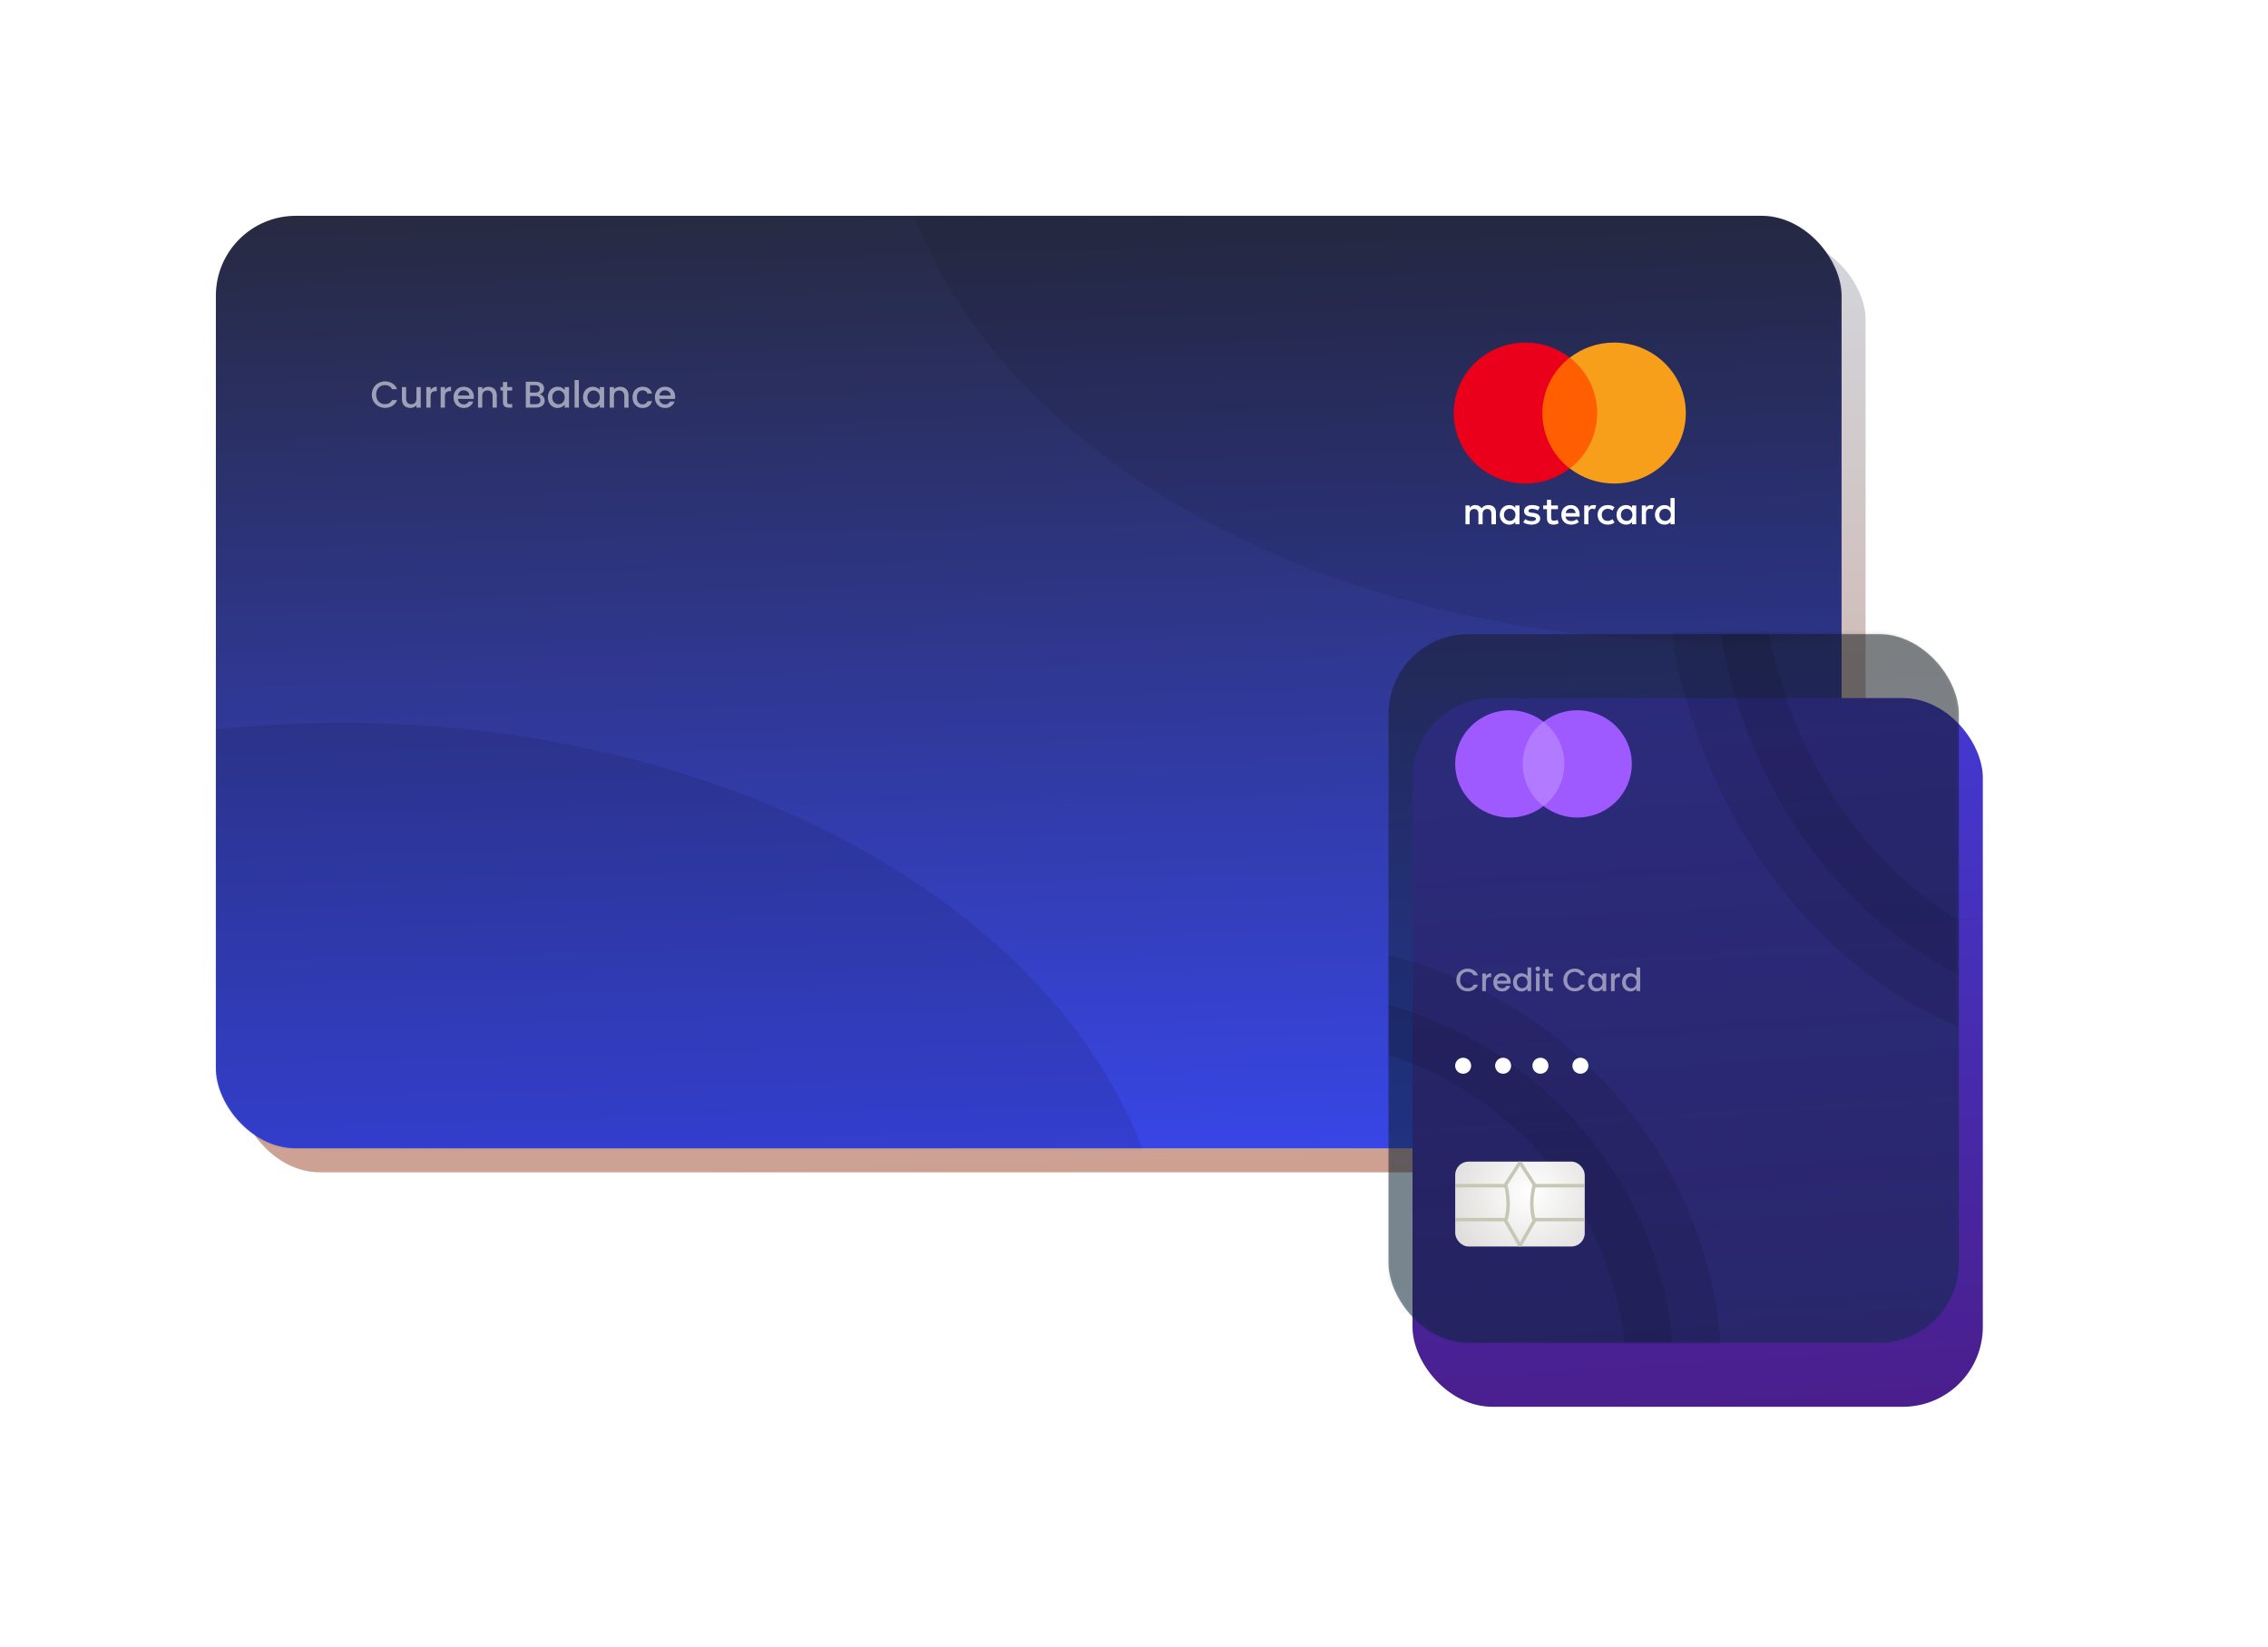 <svg width="851" height="618" viewBox="0 0 851 618" fill="none" xmlns="http://www.w3.org/2000/svg">
<g filter="url(#filter0_f_285_497)">
<rect x="90" y="90" width="610" height="350" rx="30" fill="url(#paint0_linear_285_497)" fill-opacity="0.5"/>
</g>
<rect x="81" y="81" width="610" height="350" rx="30" fill="url(#paint1_linear_285_497)"/>
<mask id="mask0_285_497" style="mask-type:alpha" maskUnits="userSpaceOnUse" x="81" y="81" width="610" height="351">
<rect x="81" y="81" width="609.616" height="350.118" rx="30" fill="#ED713C"/>
</mask>
<g mask="url(#mask0_285_497)">
<ellipse opacity="0.1" cx="128.414" cy="486.299" rx="310.614" ry="215.018" fill="black"/>
<ellipse opacity="0.08" cx="643.201" cy="25.818" rx="310.614" ry="215.018" fill="black"/>
</g>
<path d="M577.24 134.23H600.787V175.83H577.24V134.23Z" fill="#FF5F00"/>
<path d="M561.318 196.769V192.359C561.318 190.668 560.271 189.566 558.477 189.566C557.58 189.566 556.608 189.86 555.935 190.816C555.412 190.007 554.665 189.566 553.543 189.566C552.796 189.566 552.048 189.786 551.45 190.595V189.713H549.88V196.769H551.45V192.873C551.45 191.624 552.123 191.036 553.17 191.036C554.216 191.036 554.74 191.698 554.74 192.873V196.769H556.309V192.873C556.309 191.624 557.057 191.036 558.028 191.036C559.075 191.036 559.598 191.698 559.598 192.873V196.769H561.318V196.769ZM584.566 189.713H582.024V187.582H580.455V189.713H579.034V191.109H580.454V194.344C580.454 195.961 581.127 196.916 582.921 196.916C583.594 196.916 584.341 196.696 584.865 196.402L584.416 195.078C583.968 195.372 583.445 195.446 583.071 195.446C582.323 195.446 582.024 195.005 582.024 194.27V191.109H584.566V189.713V189.713ZM597.872 189.566C596.975 189.566 596.377 190.007 596.003 190.595V189.713H594.433V196.769H596.003V192.8C596.003 191.624 596.526 190.963 597.498 190.963C597.797 190.963 598.171 191.036 598.47 191.11L598.918 189.64C598.619 189.566 598.171 189.566 597.872 189.566V189.566ZM577.763 190.301C577.016 189.786 575.969 189.566 574.848 189.566C573.054 189.566 571.858 190.448 571.858 191.845C571.858 193.021 572.755 193.682 574.325 193.903L575.072 193.976C575.895 194.123 576.343 194.344 576.343 194.711C576.343 195.225 575.745 195.593 574.698 195.593C573.652 195.593 572.83 195.225 572.306 194.858L571.559 196.034C572.381 196.622 573.502 196.916 574.623 196.916C576.717 196.916 577.913 195.961 577.913 194.638C577.913 193.388 576.941 192.726 575.446 192.506L574.698 192.432C574.025 192.359 573.502 192.212 573.502 191.771C573.502 191.257 574.025 190.963 574.848 190.963C575.745 190.963 576.642 191.33 577.09 191.551L577.763 190.301V190.301ZM619.476 189.566C618.578 189.566 617.98 190.007 617.607 190.595V189.713H616.037V196.769H617.607V192.8C617.607 191.624 618.13 190.963 619.101 190.963C619.401 190.963 619.775 191.036 620.074 191.11L620.522 189.64C620.223 189.566 619.775 189.566 619.476 189.566V189.566ZM599.442 193.241C599.442 195.372 600.937 196.916 603.254 196.916C604.301 196.916 605.048 196.696 605.796 196.108L605.048 194.858C604.45 195.299 603.852 195.519 603.179 195.519C601.908 195.519 601.012 194.638 601.012 193.241C601.012 191.918 601.908 191.036 603.179 190.963C603.852 190.963 604.45 191.183 605.048 191.624L605.796 190.375C605.048 189.786 604.301 189.566 603.254 189.566C600.937 189.566 599.442 191.11 599.442 193.241ZM613.944 193.241V189.713H612.374V190.595C611.851 189.934 611.103 189.566 610.131 189.566C608.113 189.566 606.543 191.11 606.543 193.241C606.543 195.372 608.113 196.916 610.131 196.916C611.178 196.916 611.926 196.549 612.374 195.887V196.769H613.944V193.241V193.241ZM608.188 193.241C608.188 191.992 609.01 190.963 610.355 190.963C611.626 190.963 612.524 191.918 612.524 193.241C612.524 194.491 611.626 195.519 610.355 195.519C609.01 195.446 608.188 194.491 608.188 193.241V193.241ZM589.425 189.566C587.332 189.566 585.836 191.036 585.836 193.241C585.836 195.446 587.331 196.916 589.499 196.916C590.546 196.916 591.593 196.622 592.415 195.961L591.667 194.858C591.069 195.299 590.322 195.593 589.574 195.593C588.603 195.593 587.631 195.152 587.406 193.902H592.714V193.315C592.789 191.036 591.443 189.566 589.425 189.566H589.425ZM589.425 190.889C590.396 190.889 591.07 191.477 591.219 192.58H587.481C587.631 191.624 588.304 190.889 589.425 190.889ZM628.371 193.241V186.92H626.801V190.595C626.278 189.934 625.53 189.566 624.559 189.566C622.54 189.566 620.971 191.11 620.971 193.241C620.971 195.372 622.54 196.916 624.559 196.916C625.605 196.916 626.353 196.549 626.801 195.887V196.769H628.371V193.241V193.241ZM622.615 193.241C622.615 191.992 623.437 190.963 624.783 190.963C626.054 190.963 626.951 191.918 626.951 193.241C626.951 194.491 626.054 195.519 624.783 195.519C623.437 195.446 622.615 194.491 622.615 193.241V193.241ZM570.138 193.241V189.713H568.569V190.595C568.045 189.934 567.298 189.566 566.326 189.566C564.308 189.566 562.738 191.11 562.738 193.241C562.738 195.372 564.308 196.916 566.326 196.916C567.373 196.916 568.12 196.549 568.569 195.887V196.769H570.138V193.241V193.241ZM564.308 193.241C564.308 191.992 565.13 190.963 566.475 190.963C567.746 190.963 568.643 191.918 568.643 193.241C568.643 194.491 567.746 195.519 566.475 195.519C565.13 195.446 564.308 194.491 564.308 193.241V193.241Z" fill="white"/>
<path d="M578.735 155.03C578.735 146.578 582.771 139.081 588.975 134.23C584.416 130.702 578.66 128.57 572.381 128.57C557.504 128.57 545.469 140.403 545.469 155.03C545.469 169.656 557.504 181.489 572.38 181.489C578.66 181.489 584.415 179.358 588.975 175.83C582.771 171.052 578.735 163.482 578.735 155.03V155.03Z" fill="#EB001B"/>
<path d="M632.556 155.03C632.556 169.656 620.521 181.489 605.645 181.489C599.366 181.489 593.61 179.358 589.05 175.83C595.329 170.979 599.291 163.482 599.291 155.03C599.291 146.578 595.254 139.081 589.05 134.23C593.609 130.702 599.366 128.57 605.645 128.57C620.521 128.57 632.556 140.477 632.556 155.03H632.556Z" fill="#F79E1B"/>
<path opacity="0.54" d="M139.518 148.114C139.518 147.162 139.737 146.308 140.176 145.552C140.624 144.796 141.226 144.208 141.982 143.788C142.747 143.359 143.583 143.144 144.488 143.144C145.524 143.144 146.443 143.401 147.246 143.914C148.058 144.418 148.646 145.137 149.01 146.07H147.092C146.84 145.557 146.49 145.174 146.042 144.922C145.594 144.67 145.076 144.544 144.488 144.544C143.844 144.544 143.27 144.689 142.766 144.978C142.262 145.267 141.865 145.683 141.576 146.224C141.296 146.765 141.156 147.395 141.156 148.114C141.156 148.833 141.296 149.463 141.576 150.004C141.865 150.545 142.262 150.965 142.766 151.264C143.27 151.553 143.844 151.698 144.488 151.698C145.076 151.698 145.594 151.572 146.042 151.32C146.49 151.068 146.84 150.685 147.092 150.172H149.01C148.646 151.105 148.058 151.824 147.246 152.328C146.443 152.832 145.524 153.084 144.488 153.084C143.573 153.084 142.738 152.874 141.982 152.454C141.226 152.025 140.624 151.432 140.176 150.676C139.737 149.92 139.518 149.066 139.518 148.114ZM157.864 145.286V153H156.268V152.09C156.016 152.407 155.685 152.659 155.274 152.846C154.873 153.023 154.443 153.112 153.986 153.112C153.379 153.112 152.833 152.986 152.348 152.734C151.872 152.482 151.494 152.109 151.214 151.614C150.943 151.119 150.808 150.522 150.808 149.822V145.286H152.39V149.584C152.39 150.275 152.563 150.807 152.908 151.18C153.253 151.544 153.725 151.726 154.322 151.726C154.919 151.726 155.391 151.544 155.736 151.18C156.091 150.807 156.268 150.275 156.268 149.584V145.286H157.864ZM161.566 146.406C161.799 146.014 162.107 145.711 162.49 145.496C162.882 145.272 163.344 145.16 163.876 145.16V146.812H163.47C162.845 146.812 162.369 146.971 162.042 147.288C161.725 147.605 161.566 148.156 161.566 148.94V153H159.97V145.286H161.566V146.406ZM166.939 146.406C167.172 146.014 167.48 145.711 167.863 145.496C168.255 145.272 168.717 145.16 169.249 145.16V146.812H168.843C168.218 146.812 167.742 146.971 167.415 147.288C167.098 147.605 166.939 148.156 166.939 148.94V153H165.343V145.286H166.939V146.406ZM177.786 148.954C177.786 149.243 177.767 149.505 177.73 149.738H171.836C171.883 150.354 172.111 150.849 172.522 151.222C172.933 151.595 173.437 151.782 174.034 151.782C174.893 151.782 175.499 151.423 175.854 150.704H177.576C177.343 151.413 176.918 151.997 176.302 152.454C175.695 152.902 174.939 153.126 174.034 153.126C173.297 153.126 172.634 152.963 172.046 152.636C171.467 152.3 171.01 151.833 170.674 151.236C170.347 150.629 170.184 149.929 170.184 149.136C170.184 148.343 170.343 147.647 170.66 147.05C170.987 146.443 171.439 145.977 172.018 145.65C172.606 145.323 173.278 145.16 174.034 145.16C174.762 145.16 175.411 145.319 175.98 145.636C176.549 145.953 176.993 146.401 177.31 146.98C177.627 147.549 177.786 148.207 177.786 148.954ZM176.12 148.45C176.111 147.862 175.901 147.391 175.49 147.036C175.079 146.681 174.571 146.504 173.964 146.504C173.413 146.504 172.942 146.681 172.55 147.036C172.158 147.381 171.925 147.853 171.85 148.45H176.12ZM183.249 145.16C183.855 145.16 184.397 145.286 184.873 145.538C185.358 145.79 185.736 146.163 186.007 146.658C186.277 147.153 186.413 147.75 186.413 148.45V153H184.831V148.688C184.831 147.997 184.658 147.47 184.313 147.106C183.967 146.733 183.496 146.546 182.899 146.546C182.301 146.546 181.825 146.733 181.471 147.106C181.125 147.47 180.953 147.997 180.953 148.688V153H179.357V145.286H180.953V146.168C181.214 145.851 181.545 145.603 181.947 145.426C182.357 145.249 182.791 145.16 183.249 145.16ZM190.31 146.588V150.858C190.31 151.147 190.376 151.357 190.506 151.488C190.646 151.609 190.88 151.67 191.206 151.67H192.186V153H190.926C190.208 153 189.657 152.832 189.274 152.496C188.892 152.16 188.7 151.614 188.7 150.858V146.588H187.79V145.286H188.7V143.368H190.31V145.286H192.186V146.588H190.31ZM202.502 148.002C203.025 148.095 203.468 148.371 203.832 148.828C204.196 149.285 204.378 149.803 204.378 150.382C204.378 150.877 204.247 151.325 203.986 151.726C203.734 152.118 203.365 152.431 202.88 152.664C202.395 152.888 201.83 153 201.186 153H197.294V143.27H201.004C201.667 143.27 202.236 143.382 202.712 143.606C203.188 143.83 203.547 144.133 203.79 144.516C204.033 144.889 204.154 145.309 204.154 145.776C204.154 146.336 204.005 146.803 203.706 147.176C203.407 147.549 203.006 147.825 202.502 148.002ZM198.89 147.358H200.864C201.387 147.358 201.793 147.241 202.082 147.008C202.381 146.765 202.53 146.42 202.53 145.972C202.53 145.533 202.381 145.193 202.082 144.95C201.793 144.698 201.387 144.572 200.864 144.572H198.89V147.358ZM201.046 151.698C201.587 151.698 202.012 151.567 202.32 151.306C202.628 151.045 202.782 150.681 202.782 150.214C202.782 149.738 202.619 149.36 202.292 149.08C201.965 148.8 201.531 148.66 200.99 148.66H198.89V151.698H201.046ZM205.581 149.108C205.581 148.333 205.739 147.647 206.057 147.05C206.383 146.453 206.822 145.991 207.373 145.664C207.933 145.328 208.549 145.16 209.221 145.16C209.827 145.16 210.355 145.281 210.803 145.524C211.26 145.757 211.624 146.051 211.895 146.406V145.286H213.505V153H211.895V151.852C211.624 152.216 211.255 152.519 210.789 152.762C210.322 153.005 209.79 153.126 209.193 153.126C208.53 153.126 207.923 152.958 207.373 152.622C206.822 152.277 206.383 151.801 206.057 151.194C205.739 150.578 205.581 149.883 205.581 149.108ZM211.895 149.136C211.895 148.604 211.783 148.142 211.559 147.75C211.344 147.358 211.059 147.059 210.705 146.854C210.35 146.649 209.967 146.546 209.557 146.546C209.146 146.546 208.763 146.649 208.409 146.854C208.054 147.05 207.765 147.344 207.541 147.736C207.326 148.119 207.219 148.576 207.219 149.108C207.219 149.64 207.326 150.107 207.541 150.508C207.765 150.909 208.054 151.217 208.409 151.432C208.773 151.637 209.155 151.74 209.557 151.74C209.967 151.74 210.35 151.637 210.705 151.432C211.059 151.227 211.344 150.928 211.559 150.536C211.783 150.135 211.895 149.668 211.895 149.136ZM217.197 142.64V153H215.601V142.64H217.197ZM218.76 149.108C218.76 148.333 218.919 147.647 219.236 147.05C219.563 146.453 220.002 145.991 220.552 145.664C221.112 145.328 221.728 145.16 222.4 145.16C223.007 145.16 223.534 145.281 223.982 145.524C224.44 145.757 224.804 146.051 225.074 146.406V145.286H226.684V153H225.074V151.852C224.804 152.216 224.435 152.519 223.968 152.762C223.502 153.005 222.97 153.126 222.372 153.126C221.71 153.126 221.103 152.958 220.552 152.622C220.002 152.277 219.563 151.801 219.236 151.194C218.919 150.578 218.76 149.883 218.76 149.108ZM225.074 149.136C225.074 148.604 224.962 148.142 224.738 147.75C224.524 147.358 224.239 147.059 223.884 146.854C223.53 146.649 223.147 146.546 222.736 146.546C222.326 146.546 221.943 146.649 221.588 146.854C221.234 147.05 220.944 147.344 220.72 147.736C220.506 148.119 220.398 148.576 220.398 149.108C220.398 149.64 220.506 150.107 220.72 150.508C220.944 150.909 221.234 151.217 221.588 151.432C221.952 151.637 222.335 151.74 222.736 151.74C223.147 151.74 223.53 151.637 223.884 151.432C224.239 151.227 224.524 150.928 224.738 150.536C224.962 150.135 225.074 149.668 225.074 149.136ZM232.672 145.16C233.279 145.16 233.82 145.286 234.296 145.538C234.782 145.79 235.16 146.163 235.43 146.658C235.701 147.153 235.836 147.75 235.836 148.45V153H234.254V148.688C234.254 147.997 234.082 147.47 233.736 147.106C233.391 146.733 232.92 146.546 232.322 146.546C231.725 146.546 231.249 146.733 230.894 147.106C230.549 147.47 230.376 147.997 230.376 148.688V153H228.78V145.286H230.376V146.168C230.638 145.851 230.969 145.603 231.37 145.426C231.781 145.249 232.215 145.16 232.672 145.16ZM237.34 149.136C237.34 148.343 237.499 147.647 237.816 147.05C238.143 146.443 238.591 145.977 239.16 145.65C239.73 145.323 240.383 145.16 241.12 145.16C242.054 145.16 242.824 145.384 243.43 145.832C244.046 146.271 244.462 146.901 244.676 147.722H242.954C242.814 147.339 242.59 147.041 242.282 146.826C241.974 146.611 241.587 146.504 241.12 146.504C240.467 146.504 239.944 146.737 239.552 147.204C239.17 147.661 238.978 148.305 238.978 149.136C238.978 149.967 239.17 150.615 239.552 151.082C239.944 151.549 240.467 151.782 241.12 151.782C242.044 151.782 242.656 151.376 242.954 150.564H244.676C244.452 151.348 244.032 151.973 243.416 152.44C242.8 152.897 242.035 153.126 241.12 153.126C240.383 153.126 239.73 152.963 239.16 152.636C238.591 152.3 238.143 151.833 237.816 151.236C237.499 150.629 237.34 149.929 237.34 149.136ZM253.337 148.954C253.337 149.243 253.318 149.505 253.281 149.738H247.387C247.433 150.354 247.662 150.849 248.073 151.222C248.483 151.595 248.987 151.782 249.585 151.782C250.443 151.782 251.05 151.423 251.405 150.704H253.127C252.893 151.413 252.469 151.997 251.853 152.454C251.246 152.902 250.49 153.126 249.585 153.126C248.847 153.126 248.185 152.963 247.597 152.636C247.018 152.3 246.561 151.833 246.225 151.236C245.898 150.629 245.735 149.929 245.735 149.136C245.735 148.343 245.893 147.647 246.211 147.05C246.537 146.443 246.99 145.977 247.569 145.65C248.157 145.323 248.829 145.16 249.585 145.16C250.313 145.16 250.961 145.319 251.531 145.636C252.1 145.953 252.543 146.401 252.861 146.98C253.178 147.549 253.337 148.207 253.337 148.954ZM251.671 148.45C251.661 147.862 251.451 147.391 251.041 147.036C250.63 146.681 250.121 146.504 249.515 146.504C248.964 146.504 248.493 146.681 248.101 147.036C247.709 147.381 247.475 147.853 247.401 148.45H251.671Z" fill="white"/>
<g filter="url(#filter1_f_285_497)">
<rect x="530" y="262" width="214" height="266" rx="30" fill="url(#paint2_linear_285_497)"/>
</g>
<rect x="521" y="238" width="214" height="266" rx="30" fill="url(#paint3_linear_285_497)" fill-opacity="0.5"/>
<mask id="mask1_285_497" style="mask-type:alpha" maskUnits="userSpaceOnUse" x="520" y="237" width="215" height="268">
<rect x="520.991" y="237.619" width="213.538" height="266.425" rx="30" fill="#ED713C"/>
</mask>
<g mask="url(#mask1_285_497)">
<path opacity="0.1" d="M628.168 517.076C628.168 597.214 562.01 662.696 479.756 662.696C397.502 662.696 331.344 597.214 331.344 517.076C331.344 436.939 397.502 371.456 479.756 371.456C562.01 371.456 628.168 436.939 628.168 517.076Z" fill="black" stroke="black" stroke-width="36"/>
<path opacity="0.1" d="M938.902 199.248C938.902 301.49 869.678 378.895 790.49 378.895C711.301 378.895 642.078 301.49 642.078 199.248C642.078 97.007 711.301 19.602 790.49 19.602C869.678 19.602 938.902 97.007 938.902 199.248Z" fill="black" stroke="black" stroke-width="36"/>
</g>
<circle cx="593" cy="400" r="3" fill="white"/>
<circle cx="564" cy="400" r="3" fill="white"/>
<circle cx="578" cy="400" r="3" fill="white"/>
<circle cx="549" cy="400" r="3" fill="white"/>
<rect x="546.026" y="435.99" width="48.598" height="31.855" rx="5" fill="url(#paint4_radial_285_497)"/>
<path fill-rule="evenodd" clip-rule="evenodd" d="M570.326 436.307L564.926 444.632C564.926 444.632 567.086 451.916 564.926 458.16L570.326 467.525L575.725 458.16C575.725 458.16 573.565 452.957 575.725 444.632C575.725 444.632 570.326 436.307 570.326 436.307Z" stroke="#C7C7B6" stroke-width="1.3" stroke-linejoin="bevel"/>
<path d="M546.026 445.014H564.926" stroke="#C7C7B6" stroke-width="1.3" stroke-linejoin="bevel"/>
<path d="M575.185 445.014H594.624" stroke="#C7C7B6" stroke-width="1.3" stroke-linejoin="bevel"/>
<path d="M546.026 457.756H564.926" stroke="#C7C7B6" stroke-width="1.3" stroke-linejoin="bevel"/>
<path d="M575.185 457.756H594.624" stroke="#C7C7B6" stroke-width="1.3" stroke-linejoin="bevel"/>
<path opacity="0.5" d="M546.444 367.812C546.444 366.996 546.632 366.264 547.008 365.616C547.392 364.968 547.908 364.464 548.556 364.104C549.212 363.736 549.928 363.552 550.704 363.552C551.592 363.552 552.38 363.772 553.068 364.212C553.764 364.644 554.268 365.26 554.58 366.06H552.936C552.72 365.62 552.42 365.292 552.036 365.076C551.652 364.86 551.208 364.752 550.704 364.752C550.152 364.752 549.66 364.876 549.228 365.124C548.796 365.372 548.456 365.728 548.208 366.192C547.968 366.656 547.848 367.196 547.848 367.812C547.848 368.428 547.968 368.968 548.208 369.432C548.456 369.896 548.796 370.256 549.228 370.512C549.66 370.76 550.152 370.884 550.704 370.884C551.208 370.884 551.652 370.776 552.036 370.56C552.42 370.344 552.72 370.016 552.936 369.576H554.58C554.268 370.376 553.764 370.992 553.068 371.424C552.38 371.856 551.592 372.072 550.704 372.072C549.92 372.072 549.204 371.892 548.556 371.532C547.908 371.164 547.392 370.656 547.008 370.008C546.632 369.36 546.444 368.628 546.444 367.812ZM557.549 366.348C557.749 366.012 558.013 365.752 558.341 365.568C558.677 365.376 559.073 365.28 559.529 365.28V366.696H559.181C558.645 366.696 558.237 366.832 557.957 367.104C557.685 367.376 557.549 367.848 557.549 368.52V372H556.181V365.388H557.549V366.348ZM566.847 368.532C566.847 368.78 566.831 369.004 566.799 369.204H561.747C561.787 369.732 561.983 370.156 562.335 370.476C562.687 370.796 563.119 370.956 563.631 370.956C564.367 370.956 564.887 370.648 565.191 370.032H566.667C566.467 370.64 566.103 371.14 565.575 371.532C565.055 371.916 564.407 372.108 563.631 372.108C562.999 372.108 562.431 371.968 561.927 371.688C561.431 371.4 561.039 371 560.751 370.488C560.471 369.968 560.331 369.368 560.331 368.688C560.331 368.008 560.467 367.412 560.739 366.9C561.019 366.38 561.407 365.98 561.903 365.7C562.407 365.42 562.983 365.28 563.631 365.28C564.255 365.28 564.811 365.416 565.299 365.688C565.787 365.96 566.167 366.344 566.439 366.84C566.711 367.328 566.847 367.892 566.847 368.532ZM565.419 368.1C565.411 367.596 565.231 367.192 564.879 366.888C564.527 366.584 564.091 366.432 563.571 366.432C563.099 366.432 562.695 366.584 562.359 366.888C562.023 367.184 561.823 367.588 561.759 368.1H565.419ZM567.737 368.664C567.737 368 567.873 367.412 568.145 366.9C568.425 366.388 568.801 365.992 569.273 365.712C569.753 365.424 570.285 365.28 570.869 365.28C571.301 365.28 571.725 365.376 572.141 365.568C572.565 365.752 572.901 366 573.149 366.312V363.12H574.529V372H573.149V371.004C572.925 371.324 572.613 371.588 572.213 371.796C571.821 372.004 571.369 372.108 570.857 372.108C570.281 372.108 569.753 371.964 569.273 371.676C568.801 371.38 568.425 370.972 568.145 370.452C567.873 369.924 567.737 369.328 567.737 368.664ZM573.149 368.688C573.149 368.232 573.053 367.836 572.861 367.5C572.677 367.164 572.433 366.908 572.129 366.732C571.825 366.556 571.497 366.468 571.145 366.468C570.793 366.468 570.465 366.556 570.161 366.732C569.857 366.9 569.609 367.152 569.417 367.488C569.233 367.816 569.141 368.208 569.141 368.664C569.141 369.12 569.233 369.52 569.417 369.864C569.609 370.208 569.857 370.472 570.161 370.656C570.473 370.832 570.801 370.92 571.145 370.92C571.497 370.92 571.825 370.832 572.129 370.656C572.433 370.48 572.677 370.224 572.861 369.888C573.053 369.544 573.149 369.144 573.149 368.688ZM577.022 364.512C576.774 364.512 576.566 364.428 576.398 364.26C576.23 364.092 576.146 363.884 576.146 363.636C576.146 363.388 576.23 363.18 576.398 363.012C576.566 362.844 576.774 362.76 577.022 362.76C577.262 362.76 577.466 362.844 577.634 363.012C577.802 363.18 577.886 363.388 577.886 363.636C577.886 363.884 577.802 364.092 577.634 364.26C577.466 364.428 577.262 364.512 577.022 364.512ZM577.694 365.388V372H576.326V365.388H577.694ZM581.086 366.504V370.164C581.086 370.412 581.142 370.592 581.254 370.704C581.374 370.808 581.574 370.86 581.854 370.86H582.694V372H581.614C580.998 372 580.526 371.856 580.198 371.568C579.87 371.28 579.706 370.812 579.706 370.164V366.504H578.926V365.388H579.706V363.744H581.086V365.388H582.694V366.504H581.086ZM586.616 367.812C586.616 366.996 586.804 366.264 587.18 365.616C587.564 364.968 588.08 364.464 588.728 364.104C589.384 363.736 590.1 363.552 590.876 363.552C591.764 363.552 592.552 363.772 593.24 364.212C593.936 364.644 594.44 365.26 594.752 366.06H593.108C592.892 365.62 592.592 365.292 592.208 365.076C591.824 364.86 591.38 364.752 590.876 364.752C590.324 364.752 589.832 364.876 589.4 365.124C588.968 365.372 588.628 365.728 588.38 366.192C588.14 366.656 588.02 367.196 588.02 367.812C588.02 368.428 588.14 368.968 588.38 369.432C588.628 369.896 588.968 370.256 589.4 370.512C589.832 370.76 590.324 370.884 590.876 370.884C591.38 370.884 591.824 370.776 592.208 370.56C592.592 370.344 592.892 370.016 593.108 369.576H594.752C594.44 370.376 593.936 370.992 593.24 371.424C592.552 371.856 591.764 372.072 590.876 372.072C590.092 372.072 589.376 371.892 588.728 371.532C588.08 371.164 587.564 370.656 587.18 370.008C586.804 369.36 586.616 368.628 586.616 367.812ZM595.897 368.664C595.897 368 596.033 367.412 596.305 366.9C596.585 366.388 596.961 365.992 597.433 365.712C597.913 365.424 598.441 365.28 599.017 365.28C599.537 365.28 599.989 365.384 600.373 365.592C600.765 365.792 601.077 366.044 601.309 366.348V365.388H602.689V372H601.309V371.016C601.077 371.328 600.761 371.588 600.361 371.796C599.961 372.004 599.505 372.108 598.993 372.108C598.425 372.108 597.905 371.964 597.433 371.676C596.961 371.38 596.585 370.972 596.305 370.452C596.033 369.924 595.897 369.328 595.897 368.664ZM601.309 368.688C601.309 368.232 601.213 367.836 601.021 367.5C600.837 367.164 600.593 366.908 600.289 366.732C599.985 366.556 599.657 366.468 599.305 366.468C598.953 366.468 598.625 366.556 598.321 366.732C598.017 366.9 597.769 367.152 597.577 367.488C597.393 367.816 597.301 368.208 597.301 368.664C597.301 369.12 597.393 369.52 597.577 369.864C597.769 370.208 598.017 370.472 598.321 370.656C598.633 370.832 598.961 370.92 599.305 370.92C599.657 370.92 599.985 370.832 600.289 370.656C600.593 370.48 600.837 370.224 601.021 369.888C601.213 369.544 601.309 369.144 601.309 368.688ZM605.854 366.348C606.054 366.012 606.318 365.752 606.646 365.568C606.982 365.376 607.378 365.28 607.834 365.28V366.696H607.486C606.95 366.696 606.542 366.832 606.262 367.104C605.99 367.376 605.854 367.848 605.854 368.52V372H604.486V365.388H605.854V366.348ZM608.635 368.664C608.635 368 608.771 367.412 609.043 366.9C609.323 366.388 609.699 365.992 610.171 365.712C610.651 365.424 611.183 365.28 611.767 365.28C612.199 365.28 612.623 365.376 613.039 365.568C613.463 365.752 613.799 366 614.047 366.312V363.12H615.427V372H614.047V371.004C613.823 371.324 613.511 371.588 613.111 371.796C612.719 372.004 612.267 372.108 611.755 372.108C611.179 372.108 610.651 371.964 610.171 371.676C609.699 371.38 609.323 370.972 609.043 370.452C608.771 369.924 608.635 369.328 608.635 368.664ZM614.047 368.688C614.047 368.232 613.951 367.836 613.759 367.5C613.575 367.164 613.331 366.908 613.027 366.732C612.723 366.556 612.395 366.468 612.043 366.468C611.691 366.468 611.363 366.556 611.059 366.732C610.755 366.9 610.507 367.152 610.315 367.488C610.131 367.816 610.039 368.208 610.039 368.664C610.039 369.12 610.131 369.52 610.315 369.864C610.507 370.208 610.755 370.472 611.059 370.656C611.371 370.832 611.699 370.92 612.043 370.92C612.395 370.92 612.723 370.832 613.027 370.656C613.331 370.48 613.575 370.224 613.759 369.888C613.951 369.544 614.047 369.144 614.047 368.688Z" fill="white"/>
<path d="M570.203 270.885H588.121V302.541H570.203V270.885Z" fill="#B27BFF"/>
<path d="M571.34 286.713C571.34 280.281 574.412 274.577 579.133 270.885C575.663 268.201 571.283 266.579 566.505 266.579C555.185 266.579 546.026 275.583 546.026 286.713C546.026 297.843 555.185 306.848 566.505 306.848C571.283 306.848 575.663 305.226 579.133 302.541C574.412 298.906 571.34 293.145 571.34 286.713V286.713Z" fill="#9E59FF"/>
<path d="M612.296 286.713C612.296 297.843 603.138 306.848 591.818 306.848C587.039 306.848 582.659 305.226 579.189 302.541C583.968 298.85 586.983 293.145 586.983 286.713C586.983 280.281 583.911 274.577 579.189 270.885C582.659 268.201 587.039 266.579 591.818 266.579C603.138 266.579 612.296 275.639 612.296 286.713H612.296Z" fill="#9E59FF"/>
<defs>
<filter id="filter0_f_285_497" x="0" y="0" width="790" height="530" filterUnits="userSpaceOnUse" color-interpolation-filters="sRGB">
<feFlood flood-opacity="0" result="BackgroundImageFix"/>
<feBlend mode="normal" in="SourceGraphic" in2="BackgroundImageFix" result="shape"/>
<feGaussianBlur stdDeviation="45" result="effect1_foregroundBlur_285_497"/>
</filter>
<filter id="filter1_f_285_497" x="440" y="172" width="394" height="446" filterUnits="userSpaceOnUse" color-interpolation-filters="sRGB">
<feFlood flood-opacity="0" result="BackgroundImageFix"/>
<feBlend mode="normal" in="SourceGraphic" in2="BackgroundImageFix" result="shape"/>
<feGaussianBlur stdDeviation="45" result="effect1_foregroundBlur_285_497"/>
</filter>
<linearGradient id="paint0_linear_285_497" x1="397.103" y1="31.974" x2="409.647" y2="483.83" gradientUnits="userSpaceOnUse">
<stop stop-color="#AAC3D7"/>
<stop offset="1" stop-color="#9A3412"/>
</linearGradient>
<linearGradient id="paint1_linear_285_497" x1="388.103" y1="22.974" x2="400.647" y2="474.83" gradientUnits="userSpaceOnUse">
<stop stop-color="#242629"/>
<stop offset="1" stop-color="#3A49F9"/>
</linearGradient>
<linearGradient id="paint2_linear_285_497" x1="637.738" y1="217.9" x2="658.331" y2="560.337" gradientUnits="userSpaceOnUse">
<stop stop-color="#423EE0"/>
<stop offset="1" stop-color="#4B1B84"/>
</linearGradient>
<linearGradient id="paint3_linear_285_497" x1="628.738" y1="193.9" x2="649.331" y2="536.337" gradientUnits="userSpaceOnUse">
<stop stop-color="#18181A"/>
<stop offset="1" stop-color="#082F49"/>
</linearGradient>
<radialGradient id="paint4_radial_285_497" cx="0" cy="0" r="1" gradientUnits="userSpaceOnUse" gradientTransform="translate(573.934 447.594) rotate(141.774) scale(32.729 32.356)">
<stop stop-color="white"/>
<stop offset="1" stop-color="#DDDCDA"/>
</radialGradient>
</defs>
</svg>

